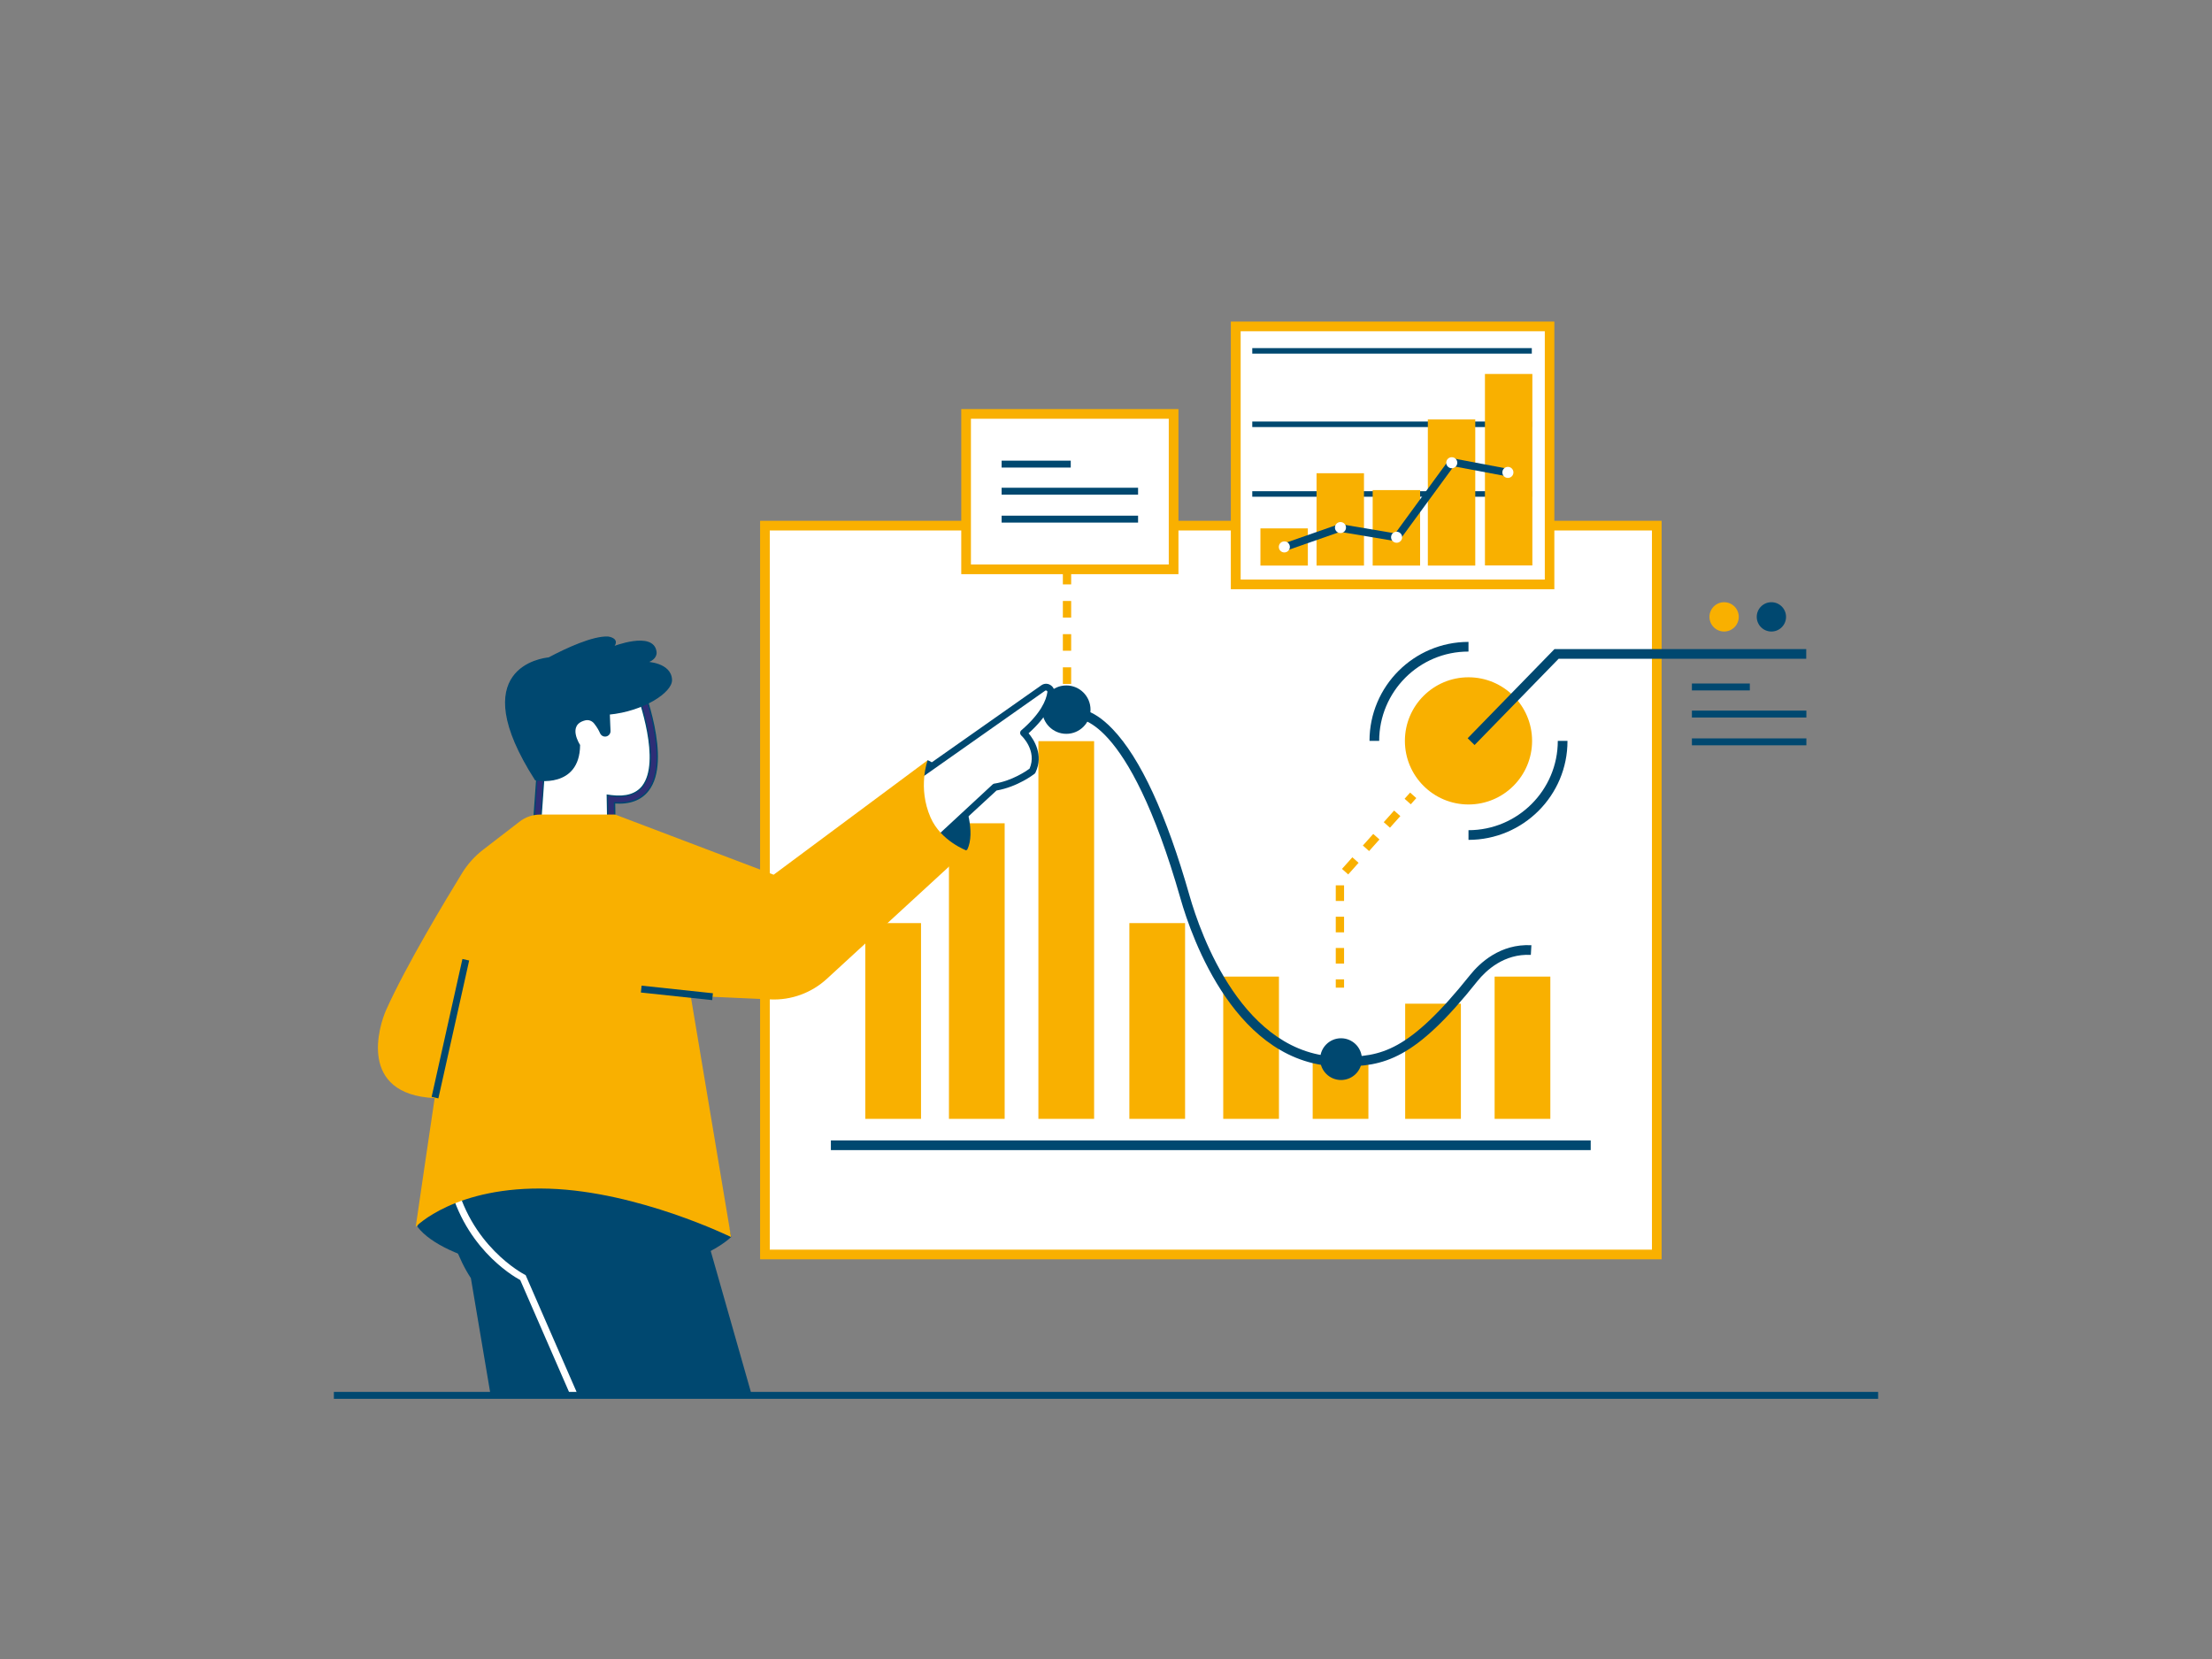 <?xml version="1.0" encoding="utf-8"?>
<!-- Generator: Adobe Illustrator 27.9.3, SVG Export Plug-In . SVG Version: 9.03 Build 53313)  -->
<svg version="1.1" id="Illustration" xmlns="http://www.w3.org/2000/svg" xmlns:xlink="http://www.w3.org/1999/xlink" x="0px"
	 y="0px" viewBox="0 0 1600 1200" style="enable-background:new 0 0 1600 1200;" xml:space="preserve">
<rect x="0" y="0" width="1600" height="1200" fill="#808080" stroke="none"/>
<style type="text/css">
	.st0{fill:#FFFFFF;stroke:#F9B000;stroke-miterlimit:10;}
	.st1{fill:#F9B000;stroke:#F9B000;stroke-miterlimit:10;}
	.st2{fill:#F9B000;}
	.st3{fill:#004870;}
	.st4{fill:#FFFFFF;}
	.st5{fill:#FFFFFF;stroke:#004870;stroke-miterlimit:10;}
	.st6{fill:#2E2E76;stroke:#004870;stroke-miterlimit:10;}
	.st7{fill:#004870;stroke:#004870;stroke-miterlimit:10;}
</style>
<g>
	<rect x="553.3" y="380.2" class="st0" width="645.1" height="527.3"/>
	<path class="st1" d="M1201.3,910.4H550.3V377.2h651.1V910.4z M556.3,904.4h639.1V383.2H556.3V904.4z"/>
</g>
<g>
	<rect x="1081.1" y="706.4" class="st2" width="40.3" height="102.9"/>
</g>
<g>
	<rect x="884.8" y="706.4" class="st2" width="40.3" height="102.9"/>
</g>
<g>
	<rect x="816.9" y="667.7" class="st2" width="40.3" height="141.6"/>
</g>
<g>
	<rect x="625.9" y="667.7" class="st2" width="40.3" height="141.6"/>
</g>
<g>
	<rect x="686.4" y="595.5" class="st2" width="40.3" height="213.8"/>
</g>
<g>
	<rect x="751.1" y="536.1" class="st2" width="40.3" height="273.2"/>
</g>
<g>
	<rect x="1016.4" y="726" class="st2" width="40.3" height="83.3"/>
</g>
<g>
	<rect x="949.5" y="765.3" class="st2" width="40.3" height="44"/>
</g>
<g>
	<rect x="601" y="824.9" class="st3" width="549.6" height="7"/>
</g>
<g>
	<path class="st3" d="M970.5,771.4c-0.3,0-0.5,0-0.8,0c-75.3-0.2-107.7-92.9-115.8-121.4c-38.4-134.5-75.2-130.2-75.6-130.1
		l-1.4-6.9c1.2-0.3,12.2-2.1,27.9,14.4c20.1,21,38.9,61.6,55.7,120.7c7.8,27.2,38.6,116.1,109.1,116.3c0.3,0,0.6,0,1,0
		c28.2,0,48.2-3.4,92.8-59.2c6.8-8.5,21.7-22.7,44.3-21.5l-0.4,7c-19.5-1-32.5,11.4-38.5,18.8C1023.2,766.9,1001,771.4,970.5,771.4z
		"/>
</g>
<g>
	<circle class="st3" cx="771.3" cy="513.3" r="17.5"/>
</g>
<g>
	<circle class="st3" cx="970" cy="766.1" r="15.1"/>
</g>
<g>
	<circle class="st2" cx="1062.2" cy="535.9" r="46"/>
</g>
<g>
	<path class="st3" d="M1062.2,607.5v-7c35.6,0,64.6-29,64.6-64.6h7C1133.9,575.4,1101.7,607.5,1062.2,607.5z"/>
</g>
<g>
	<path class="st3" d="M997.6,535.9h-7c0-39.5,32.1-71.6,71.6-71.6v7C1026.6,471.2,997.6,500.2,997.6,535.9z"/>
</g>
<g>
	<polygon class="st3" points="1066.6,538.9 1061.6,534 1124.4,469.5 1306.5,469.5 1306.5,476.5 1127.4,476.5 	"/>
</g>
<g>
	<circle class="st2" cx="1247.1" cy="446.2" r="10.6"/>
</g>
<g>
	<circle class="st3" cx="1281.3" cy="446.2" r="10.6"/>
</g>
<g>
	<g>
		<rect x="966.2" y="708.4" class="st2" width="6" height="6"/>
	</g>
	<g>
		<path class="st2" d="M972.2,697h-6v-11.3h6V697z M972.2,674.4h-6v-11.3h6V674.4z M972.2,651.7h-6v-11.3h6V651.7z M975.2,632.5
			l-4.5-4l7.5-8.4l4.5,4L975.2,632.5z M990.3,615.6l-4.5-4l7.5-8.4l4.5,4L990.3,615.6z M1005.4,598.7l-4.5-4l7.5-8.4l4.5,4
			L1005.4,598.7z"/>
	</g>
	<g>
		<rect x="1017.2" y="574.6" transform="matrix(0.666 -0.746 0.746 0.666 -90.128 953.919)" class="st2" width="6" height="6"/>
	</g>
</g>
<g>
	<rect x="1223.8" y="494.4" class="st3" width="41.9" height="5"/>
</g>
<g>
	<rect x="1223.8" y="514" class="st3" width="82.8" height="5"/>
</g>
<g>
	<rect x="1223.8" y="534.1" class="st3" width="82.8" height="5"/>
</g>
<g>
	<path class="st2" d="M774.8,494.7h-6v-12h6V494.7z M774.8,470.7h-6v-12h6V470.7z M774.8,446.7h-6v-12h6V446.7z M774.8,422.7h-6v-12
		h6V422.7z"/>
</g>
<g>
	<rect x="698.8" y="299.4" class="st0" width="150.1" height="112.3"/>
	<path class="st1" d="M851.9,414.8H695.8V296.4h156.1V414.8z M701.8,408.8h144.1V302.4H701.8V408.8z"/>
</g>
<g>
	<g>
		<rect x="724.5" y="333.2" class="st3" width="50" height="5"/>
	</g>
	<g>
		<rect x="724.5" y="352.8" class="st3" width="98.7" height="5"/>
	</g>
	<g>
		<rect x="724.5" y="373" class="st3" width="98.7" height="5"/>
	</g>
</g>
<g>
	<rect x="893.9" y="236.1" class="st0" width="227" height="186.6"/>
	<path class="st1" d="M1123.8,425.7h-233V233.1h233V425.7z M896.9,419.7h221V239.1h-221V419.7z"/>
</g>
<g>
	<rect x="905.8" y="355.3" class="st3" width="202.2" height="4"/>
</g>
<g>
	<rect x="905.8" y="304.9" class="st3" width="202.2" height="4"/>
</g>
<g>
	<rect x="905.8" y="251.8" class="st3" width="202.2" height="4"/>
</g>
<g>
	<rect x="1074.1" y="270.5" class="st2" width="34.3" height="138.5"/>
</g>
<g>
	<rect x="1032.8" y="303.4" class="st2" width="34.3" height="105.7"/>
</g>
<g>
	<rect x="992.9" y="354.5" class="st2" width="34.3" height="54.6"/>
</g>
<g>
	<rect x="952.3" y="342.3" class="st2" width="34.3" height="66.8"/>
</g>
<g>
	<rect x="911.7" y="382.2" class="st2" width="34.3" height="26.9"/>
</g>
<g>
	<g>
		<polygon class="st3" points="930.1,398.4 928.3,393.2 968.9,379 1009.2,385.8 1049.1,331.2 1091.4,339.2 1090.3,344.6 
			1051.5,337.3 1011.6,391.8 969.3,384.7 		"/>
	</g>
</g>
<g>
	<circle class="st4" cx="1090.7" cy="341.7" r="4"/>
</g>
<g>
	<circle class="st4" cx="1050.1" cy="334.7" r="4"/>
</g>
<g>
	<circle class="st4" cx="1010.2" cy="388.6" r="4"/>
</g>
<g>
	<circle class="st4" cx="969.6" cy="381.6" r="4"/>
</g>
<g>
	<circle class="st4" cx="929" cy="395.6" r="4"/>
</g>
<g>
	<path class="st3" d="M528.9,894.7c0,0-35,36.1-134.7,27.6c0,0-72.1-8.5-92.3-35l10.7-35.5l206.8,3.7L528.9,894.7z"/>
</g>
<g>
	<path class="st3" d="M315.1,847.5c0,0,7.4,49.9,25.5,77l14.3,84.7h95l-21.2-161.8H315.1z"/>
</g>
<g>
	<path class="st3" d="M326.8,851.1c0,0,6.9,45.8,52,73.4l36.6,84.7h128.4l-44-154.5L326.8,851.1z"/>
</g>
<g>
	<path class="st4" d="M413.1,1010.3l-36.8-84.4c-6.1-3.3-42.5-25-52.5-74.7l4.9-1c10.3,50.8,50.3,71.5,50.7,71.7l0.8,0.4l37.5,86
		L413.1,1010.3z"/>
</g>
<g>
	<g>
		<path class="st5" d="M386.3,626.1l5.2-72.1l7.9-62.1l61.8,2.7c0,0,36.3,90.2-19.3,83.3l0.7,40.1L386.3,626.1z"/>
		<path class="st6" d="M383.6,629l5.4-75.3l8.2-64.4l65.8,2.9l0.6,1.5c0.9,2.3,22.2,56,5.3,77.9c-5.2,6.8-13.4,9.9-24.4,9.1
			l0.7,39.6L383.6,629z M393.9,554.3l-4.9,68.9l51-7.2l-0.7-40.8l2.9,0.4c10.5,1.3,18.1-1,22.7-6.9c13.7-17.8-2.1-62.8-5.4-71.5
			l-57.9-2.6L393.9,554.3z"/>
	</g>
	<g>
		<path class="st7" d="M485.6,491.7c-0.5-12.2-18.3-12.6-18.3-12.6c5.9-1.7,7.5-5.1,7.1-7.7c-2.1-14.8-31.3-3.2-31.3-3.2
			c5.7-6.2-3.3-7.3-3.3-7.3c-10.9-0.5-29.8,8.2-42.8,15.1c-4.5,0.4-61.3,7.3-9.6,88c0,0,31.4,6.2,31.7-25c0,0-9.8-14.9,4-18.4
			c2.6-0.7,5.4,0.3,7.1,2.5c2.3,2.9,3.6,5.4,4.3,7.1c0.6,1.3,1.9,2.2,3.3,2.1l0,0c1.9-0.1,3.4-1.7,3.3-3.6l-0.5-12.3
			C465.5,514,486,500.4,485.6,491.7z"/>
	</g>
</g>
<g>
	<path class="st3" d="M671,549.9c0,0,9.5,2.1,26.5,29.7c0,0,8.5,22.3,2.1,35l-15.9,9.5l-32.9-50.9L671,549.9z"/>
</g>
<g>
	<path class="st4" d="M653.5,568.7l101.1-71.1c2.5-1.8,6,0.3,5.5,3.4c-0.9,6.3-5,16.5-19.7,29.1c0,0,13.5,12.3,6.3,27.5
		c0,0-11.8,9.3-27.1,11.7l-44.4,41.1L653.5,568.7z"/>
	<path class="st3" d="M675.3,612.9c-0.1,0-0.3,0-0.4,0c-0.8-0.1-1.4-0.6-1.8-1.3l-21.8-41.6c-0.6-1.1-0.2-2.5,0.8-3.2l101.1-71.1
		c2-1.4,4.5-1.5,6.6-0.2c2.1,1.3,3.2,3.6,2.8,6c-0.9,6.5-4.9,16.6-18.6,28.9c3.7,4.4,11.1,15.5,5,28.4c-0.2,0.4-0.4,0.7-0.7,0.9
		c-0.5,0.4-12.1,9.4-27.5,12.1L677,612.2C676.5,612.6,675.9,612.9,675.3,612.9z M656.7,569.5l19.3,36.8l42-38.9
		c0.4-0.3,0.8-0.6,1.3-0.6c12.8-2,23.2-9.2,25.4-10.8c5.7-13.1-5.8-23.9-6-24c-0.5-0.5-0.8-1.2-0.8-1.9c0-0.7,0.3-1.4,0.9-1.9
		c14-12.1,18-21.7,18.8-27.6c0.1-0.6-0.3-0.9-0.5-1c-0.2-0.1-0.6-0.3-1.1,0L656.7,569.5z"/>
</g>
<g>
	<path class="st2" d="M699.1,615.2c0,0-18.6-6.9-26-23.9c-9.5-21.7-2.1-41.4-2.1-41.4l-111.4,82.8l-114.6-43.5h-54.2
		c-5.5,0-10.8,1.8-15.1,5.2l-26.6,20.5c-5.8,4.5-10.7,10-14.6,16.2c-12.2,19.9-40.4,66.6-55.1,99.2c-5.2,11.5-20.9,61.3,35,64
		c-4.7,31.8-9.5,64.1-13.7,93.1c0,0,28.5-29.8,96.5-27.6c64.7,2.1,131.6,35,131.6,35l-29.2-174.5l57.6,2.6
		c15.1,0.7,29.8-4.7,40.9-14.9L699.1,615.2z"/>
</g>
<g>
	
		<rect x="274.6" y="741.6" transform="matrix(0.218 -0.976 0.976 0.218 -471.462 899.748)" class="st3" width="102.2" height="5"/>
</g>
<g>
	
		<rect x="487.5" y="692.2" transform="matrix(0.106 -0.994 0.994 0.106 -276.168 1129.117)" class="st3" width="5" height="51.9"/>
</g>
<g id="Underline_5_">
	<g>
		<rect x="241.5" y="1006.8" class="st3" width="1117" height="5"/>
	</g>
</g>
</svg>
